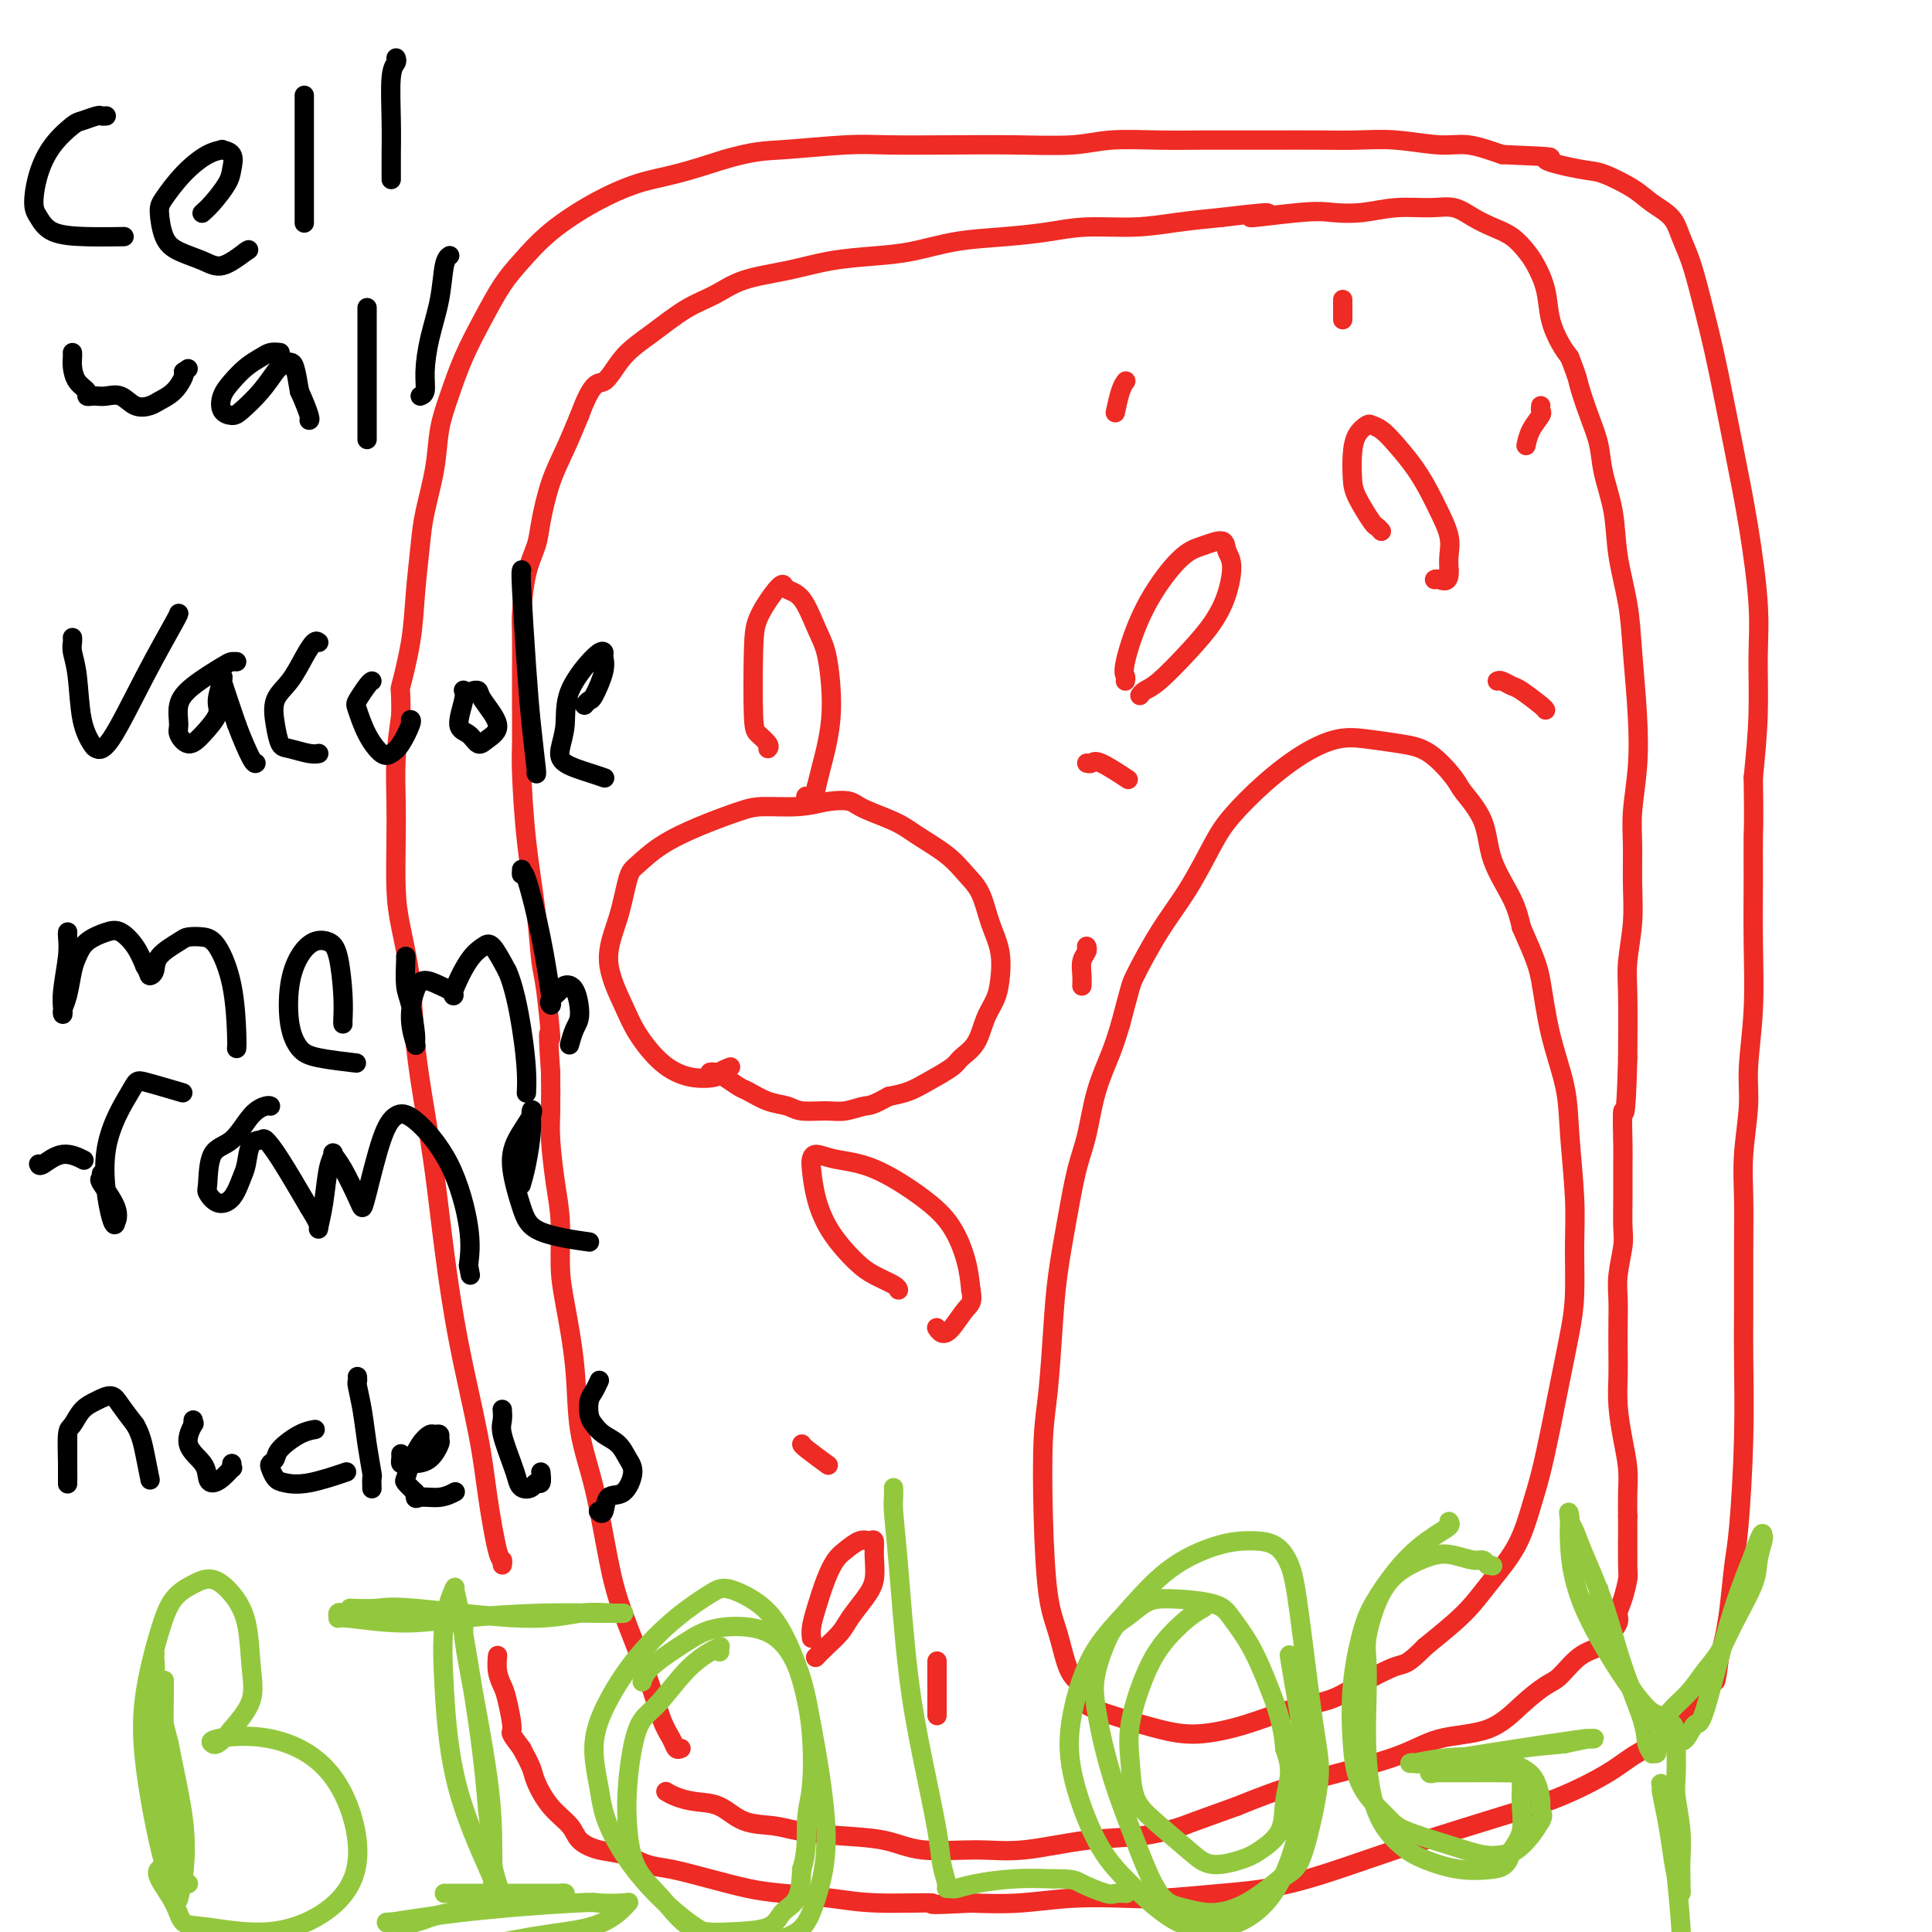 <svg viewBox='0 0 400 400' version='1.1' xmlns='http://www.w3.org/2000/svg' xmlns:xlink='http://www.w3.org/1999/xlink'><g fill='none' stroke='#EE2B24' stroke-width='4' stroke-linecap='round' stroke-linejoin='round'><path d='M104,324c0.062,-0.457 0.123,-0.913 0,-1c-0.123,-0.087 -0.431,0.196 -1,-2c-0.569,-2.196 -1.398,-6.872 -2,-11c-0.602,-4.128 -0.976,-7.707 -2,-13c-1.024,-5.293 -2.698,-12.300 -4,-19c-1.302,-6.700 -2.232,-13.091 -3,-19c-0.768,-5.909 -1.375,-11.335 -2,-16c-0.625,-4.665 -1.267,-8.571 -2,-13c-0.733,-4.429 -1.555,-9.383 -2,-14c-0.445,-4.617 -0.511,-8.899 -1,-13c-0.489,-4.101 -1.400,-8.022 -2,-11c-0.600,-2.978 -0.890,-5.013 -1,-8c-0.110,-2.987 -0.040,-6.924 0,-10c0.040,-3.076 0.049,-5.290 0,-8c-0.049,-2.710 -0.157,-5.917 0,-9c0.157,-3.083 0.578,-6.041 1,-9'/><path d='M83,148c0.046,-6.507 -0.340,-4.774 0,-6c0.340,-1.226 1.404,-5.410 2,-9c0.596,-3.590 0.722,-6.587 1,-10c0.278,-3.413 0.707,-7.242 1,-10c0.293,-2.758 0.451,-4.443 1,-7c0.549,-2.557 1.490,-5.984 2,-9c0.510,-3.016 0.590,-5.622 1,-8c0.410,-2.378 1.150,-4.528 2,-7c0.850,-2.472 1.809,-5.265 3,-8c1.191,-2.735 2.615,-5.414 4,-8c1.385,-2.586 2.731,-5.081 4,-7c1.269,-1.919 2.460,-3.262 4,-5c1.540,-1.738 3.429,-3.872 6,-6c2.571,-2.128 5.823,-4.251 9,-6c3.177,-1.749 6.278,-3.125 9,-4c2.722,-0.875 5.063,-1.250 8,-2c2.937,-0.750 6.468,-1.875 10,-3'/><path d='M150,33c6.208,-1.785 8.226,-1.746 12,-2c3.774,-0.254 9.302,-0.799 13,-1c3.698,-0.201 5.566,-0.058 9,0c3.434,0.058 8.436,0.030 13,0c4.564,-0.030 8.691,-0.060 13,0c4.309,0.060 8.799,0.212 12,0c3.201,-0.212 5.114,-0.789 8,-1c2.886,-0.211 6.744,-0.057 10,0c3.256,0.057 5.908,0.015 9,0c3.092,-0.015 6.623,-0.005 9,0c2.377,0.005 3.601,0.006 6,0c2.399,-0.006 5.973,-0.017 9,0c3.027,0.017 5.507,0.063 8,0c2.493,-0.063 4.998,-0.233 8,0c3.002,0.233 6.501,0.870 9,1c2.499,0.130 4.000,-0.249 6,0c2.000,0.249 4.500,1.124 7,2'/><path d='M311,32c14.203,0.575 9.211,0.513 9,1c-0.211,0.487 4.360,1.522 7,2c2.640,0.478 3.351,0.399 5,1c1.649,0.601 4.238,1.884 6,3c1.762,1.116 2.699,2.067 4,3c1.301,0.933 2.968,1.850 4,3c1.032,1.150 1.431,2.533 2,4c0.569,1.467 1.310,3.018 2,5c0.690,1.982 1.329,4.394 2,7c0.671,2.606 1.375,5.404 2,8c0.625,2.596 1.173,4.990 2,9c0.827,4.010 1.935,9.638 3,15c1.065,5.362 2.086,10.459 3,16c0.914,5.541 1.719,11.526 2,16c0.281,4.474 0.037,7.435 0,11c-0.037,3.565 0.132,7.733 0,12c-0.132,4.267 -0.566,8.634 -1,13'/><path d='M363,161c0.153,10.379 0.037,10.326 0,12c-0.037,1.674 0.005,5.076 0,9c-0.005,3.924 -0.058,8.371 0,13c0.058,4.629 0.226,9.441 0,14c-0.226,4.559 -0.845,8.866 -1,12c-0.155,3.134 0.155,5.096 0,8c-0.155,2.904 -0.774,6.749 -1,10c-0.226,3.251 -0.060,5.906 0,9c0.060,3.094 0.013,6.627 0,11c-0.013,4.373 0.008,9.585 0,13c-0.008,3.415 -0.043,5.031 0,9c0.043,3.969 0.166,10.291 0,17c-0.166,6.709 -0.622,13.806 -1,18c-0.378,4.194 -0.679,5.485 -1,8c-0.321,2.515 -0.663,6.254 -1,9c-0.337,2.746 -0.668,4.499 -1,6c-0.332,1.501 -0.666,2.751 -1,4'/><path d='M356,343c-0.973,7.732 -0.906,4.564 -1,4c-0.094,-0.564 -0.348,1.478 -1,3c-0.652,1.522 -1.703,2.525 -3,4c-1.297,1.475 -2.841,3.421 -5,5c-2.159,1.579 -4.934,2.789 -7,4c-2.066,1.211 -3.422,2.422 -6,4c-2.578,1.578 -6.379,3.522 -10,5c-3.621,1.478 -7.064,2.490 -12,4c-4.936,1.510 -11.365,3.519 -16,5c-4.635,1.481 -7.476,2.436 -12,4c-4.524,1.564 -10.729,3.739 -16,5c-5.271,1.261 -9.606,1.610 -14,2c-4.394,0.390 -8.846,0.823 -12,1c-3.154,0.177 -5.010,0.099 -8,0c-2.990,-0.099 -7.113,-0.219 -11,0c-3.887,0.219 -7.539,0.777 -11,1c-3.461,0.223 -6.730,0.112 -10,0'/><path d='M201,394c-11.480,0.606 -7.180,0.122 -8,0c-0.820,-0.122 -6.761,0.119 -11,0c-4.239,-0.119 -6.776,-0.599 -10,-1c-3.224,-0.401 -7.134,-0.722 -10,-1c-2.866,-0.278 -4.688,-0.512 -7,-1c-2.312,-0.488 -5.114,-1.229 -8,-2c-2.886,-0.771 -5.855,-1.571 -8,-2c-2.145,-0.429 -3.465,-0.488 -5,-1c-1.535,-0.512 -3.285,-1.479 -5,-2c-1.715,-0.521 -3.395,-0.597 -5,-1c-1.605,-0.403 -3.136,-1.132 -4,-2c-0.864,-0.868 -1.060,-1.876 -2,-3c-0.940,-1.124 -2.623,-2.363 -4,-4c-1.377,-1.637 -2.448,-3.671 -3,-5c-0.552,-1.329 -0.586,-1.951 -1,-3c-0.414,-1.049 -1.207,-2.524 -2,-4'/><path d='M108,362c-2.879,-3.830 -2.078,-2.904 -2,-4c0.078,-1.096 -0.568,-4.213 -1,-6c-0.432,-1.787 -0.652,-2.244 -1,-3c-0.348,-0.756 -0.825,-1.811 -1,-3c-0.175,-1.189 -0.047,-2.512 0,-3c0.047,-0.488 0.013,-0.139 0,0c-0.013,0.139 -0.007,0.070 0,0'/><path d='M141,362c-0.355,0.154 -0.710,0.309 -1,0c-0.290,-0.309 -0.514,-1.081 -1,-2c-0.486,-0.919 -1.235,-1.985 -2,-4c-0.765,-2.015 -1.547,-4.981 -3,-9c-1.453,-4.019 -3.579,-9.093 -5,-13c-1.421,-3.907 -2.139,-6.648 -3,-11c-0.861,-4.352 -1.867,-10.316 -3,-15c-1.133,-4.684 -2.394,-8.088 -3,-12c-0.606,-3.912 -0.557,-8.331 -1,-13c-0.443,-4.669 -1.376,-9.588 -2,-13c-0.624,-3.412 -0.938,-5.315 -1,-8c-0.062,-2.685 0.127,-6.150 0,-9c-0.127,-2.850 -0.570,-5.083 -1,-8c-0.430,-2.917 -0.847,-6.516 -1,-9c-0.153,-2.484 -0.044,-3.853 0,-6c0.044,-2.147 0.022,-5.074 0,-8'/><path d='M114,222c-0.881,-12.494 -0.085,-6.729 0,-7c0.085,-0.271 -0.541,-6.579 -1,-10c-0.459,-3.421 -0.750,-3.955 -1,-6c-0.250,-2.045 -0.459,-5.603 -1,-10c-0.541,-4.397 -1.413,-9.634 -2,-15c-0.587,-5.366 -0.889,-10.859 -1,-14c-0.111,-3.141 -0.030,-3.928 0,-6c0.030,-2.072 0.010,-5.428 0,-8c-0.010,-2.572 -0.010,-4.361 0,-7c0.010,-2.639 0.029,-6.127 0,-8c-0.029,-1.873 -0.108,-2.130 0,-4c0.108,-1.870 0.402,-5.351 1,-8c0.598,-2.649 1.500,-4.464 2,-6c0.500,-1.536 0.598,-2.793 1,-5c0.402,-2.207 1.108,-5.363 2,-8c0.892,-2.637 1.969,-4.753 3,-7c1.031,-2.247 2.015,-4.623 3,-7'/><path d='M120,86c2.819,-7.687 3.866,-6.404 5,-7c1.134,-0.596 2.354,-3.069 4,-5c1.646,-1.931 3.718,-3.318 6,-5c2.282,-1.682 4.774,-3.659 7,-5c2.226,-1.341 4.186,-2.047 6,-3c1.814,-0.953 3.483,-2.152 6,-3c2.517,-0.848 5.884,-1.344 9,-2c3.116,-0.656 5.982,-1.471 9,-2c3.018,-0.529 6.188,-0.771 9,-1c2.812,-0.229 5.265,-0.443 8,-1c2.735,-0.557 5.751,-1.455 9,-2c3.249,-0.545 6.732,-0.738 10,-1c3.268,-0.262 6.320,-0.595 9,-1c2.680,-0.405 4.986,-0.882 8,-1c3.014,-0.118 6.734,0.122 10,0c3.266,-0.122 6.076,-0.606 9,-1c2.924,-0.394 5.962,-0.697 9,-1'/><path d='M253,45c16.161,-1.952 7.065,-0.331 6,0c-1.065,0.331 5.901,-0.629 10,-1c4.099,-0.371 5.331,-0.154 7,0c1.669,0.154 3.776,0.243 6,0c2.224,-0.243 4.565,-0.819 7,-1c2.435,-0.181 4.962,0.034 7,0c2.038,-0.034 3.585,-0.315 5,0c1.415,0.315 2.696,1.227 4,2c1.304,0.773 2.629,1.408 4,2c1.371,0.592 2.786,1.140 4,2c1.214,0.860 2.226,2.033 3,3c0.774,0.967 1.310,1.729 2,3c0.690,1.271 1.536,3.052 2,5c0.464,1.948 0.548,4.063 1,6c0.452,1.937 1.272,3.696 2,5c0.728,1.304 1.364,2.152 2,3'/><path d='M325,74c1.754,4.477 1.640,4.669 2,6c0.360,1.331 1.195,3.800 2,6c0.805,2.200 1.582,4.129 2,6c0.418,1.871 0.479,3.684 1,6c0.521,2.316 1.502,5.136 2,8c0.498,2.864 0.513,5.771 1,9c0.487,3.229 1.447,6.781 2,10c0.553,3.219 0.698,6.104 1,10c0.302,3.896 0.760,8.801 1,13c0.240,4.199 0.261,7.691 0,11c-0.261,3.309 -0.806,6.436 -1,9c-0.194,2.564 -0.038,4.566 0,7c0.038,2.434 -0.042,5.298 0,8c0.042,2.702 0.207,5.240 0,8c-0.207,2.760 -0.787,5.743 -1,8c-0.213,2.257 -0.061,3.788 0,7c0.061,3.212 0.030,8.106 0,13'/><path d='M337,219c-0.381,15.102 -0.834,10.858 -1,11c-0.166,0.142 -0.043,4.671 0,7c0.043,2.329 0.008,2.457 0,4c-0.008,1.543 0.012,4.502 0,7c-0.012,2.498 -0.056,4.536 0,6c0.056,1.464 0.211,2.355 0,4c-0.211,1.645 -0.788,4.045 -1,6c-0.212,1.955 -0.057,3.465 0,5c0.057,1.535 0.018,3.094 0,5c-0.018,1.906 -0.015,4.158 0,6c0.015,1.842 0.043,3.275 0,5c-0.043,1.725 -0.155,3.741 0,6c0.155,2.259 0.578,4.760 1,7c0.422,2.240 0.844,4.218 1,6c0.156,1.782 0.044,3.366 0,5c-0.044,1.634 -0.022,3.317 0,5'/><path d='M337,314c0.003,15.560 0.011,6.960 0,5c-0.011,-1.960 -0.040,2.720 0,5c0.040,2.280 0.148,2.162 0,3c-0.148,0.838 -0.552,2.634 -1,4c-0.448,1.366 -0.941,2.303 -1,3c-0.059,0.697 0.315,1.153 0,2c-0.315,0.847 -1.318,2.084 -2,3c-0.682,0.916 -1.044,1.510 -2,2c-0.956,0.490 -2.505,0.877 -4,2c-1.495,1.123 -2.936,2.981 -4,4c-1.064,1.019 -1.750,1.198 -3,2c-1.250,0.802 -3.063,2.226 -5,4c-1.937,1.774 -3.997,3.898 -7,5c-3.003,1.102 -6.949,1.182 -10,2c-3.051,0.818 -5.206,2.374 -10,4c-4.794,1.626 -12.227,3.322 -18,5c-5.773,1.678 -9.887,3.339 -14,5'/><path d='M256,374c-11.281,4.041 -9.982,3.643 -11,4c-1.018,0.357 -4.353,1.471 -8,2c-3.647,0.529 -7.604,0.475 -12,1c-4.396,0.525 -9.229,1.630 -13,2c-3.771,0.370 -6.479,0.005 -10,0c-3.521,-0.005 -7.853,0.349 -11,0c-3.147,-0.349 -5.107,-1.401 -8,-2c-2.893,-0.599 -6.720,-0.745 -10,-1c-3.280,-0.255 -6.015,-0.617 -8,-1c-1.985,-0.383 -3.221,-0.785 -5,-1c-1.779,-0.215 -4.102,-0.243 -6,-1c-1.898,-0.757 -3.370,-2.241 -5,-3c-1.630,-0.759 -3.416,-0.791 -5,-1c-1.584,-0.209 -2.965,-0.595 -4,-1c-1.035,-0.405 -1.724,-0.830 -2,-1c-0.276,-0.170 -0.138,-0.085 0,0'/><path d='M224,350c0.065,-0.354 0.130,-0.708 0,-1c-0.130,-0.292 -0.455,-0.523 -1,-1c-0.545,-0.477 -1.310,-1.199 -2,-3c-0.690,-1.801 -1.306,-4.680 -2,-7c-0.694,-2.320 -1.465,-4.080 -2,-8c-0.535,-3.920 -0.835,-9.999 -1,-16c-0.165,-6.001 -0.196,-11.924 0,-16c0.196,-4.076 0.619,-6.304 1,-10c0.381,-3.696 0.721,-8.858 1,-13c0.279,-4.142 0.496,-7.263 1,-11c0.504,-3.737 1.293,-8.091 2,-12c0.707,-3.909 1.330,-7.373 2,-10c0.670,-2.627 1.386,-4.415 2,-7c0.614,-2.585 1.127,-5.965 2,-9c0.873,-3.035 2.107,-5.724 3,-8c0.893,-2.276 1.447,-4.138 2,-6'/><path d='M232,212c2.157,-8.019 2.048,-8.067 3,-10c0.952,-1.933 2.965,-5.751 5,-9c2.035,-3.249 4.093,-5.930 6,-9c1.907,-3.070 3.664,-6.529 5,-9c1.336,-2.471 2.252,-3.955 4,-6c1.748,-2.045 4.329,-4.650 7,-7c2.671,-2.350 5.434,-4.445 8,-6c2.566,-1.555 4.936,-2.572 7,-3c2.064,-0.428 3.821,-0.269 6,0c2.179,0.269 4.780,0.649 7,1c2.220,0.351 4.059,0.674 6,2c1.941,1.326 3.983,3.655 5,5c1.017,1.345 1.007,1.706 2,3c0.993,1.294 2.988,3.522 4,6c1.012,2.478 1.042,5.206 2,8c0.958,2.794 2.845,5.656 4,8c1.155,2.344 1.577,4.172 2,6'/><path d='M315,192c2.996,6.768 3.486,8.187 4,11c0.514,2.813 1.052,7.020 2,11c0.948,3.980 2.307,7.732 3,11c0.693,3.268 0.719,6.053 1,10c0.281,3.947 0.815,9.055 1,13c0.185,3.945 0.019,6.726 0,10c-0.019,3.274 0.108,7.042 0,10c-0.108,2.958 -0.451,5.106 -1,8c-0.549,2.894 -1.303,6.533 -2,10c-0.697,3.467 -1.337,6.762 -2,10c-0.663,3.238 -1.349,6.421 -2,9c-0.651,2.579 -1.267,4.555 -2,7c-0.733,2.445 -1.583,5.360 -3,8c-1.417,2.640 -3.400,5.007 -5,7c-1.600,1.993 -2.815,3.614 -4,5c-1.185,1.386 -2.338,2.539 -4,4c-1.662,1.461 -3.831,3.231 -6,5'/><path d='M295,341c-3.883,3.955 -4.092,3.342 -6,4c-1.908,0.658 -5.516,2.587 -8,4c-2.484,1.413 -3.846,2.310 -6,3c-2.154,0.690 -5.102,1.174 -8,2c-2.898,0.826 -5.746,1.994 -9,3c-3.254,1.006 -6.914,1.849 -10,2c-3.086,0.151 -5.598,-0.390 -8,-1c-2.402,-0.610 -4.695,-1.287 -7,-2c-2.305,-0.713 -4.620,-1.461 -6,-2c-1.380,-0.539 -1.823,-0.868 -2,-1c-0.177,-0.132 -0.089,-0.066 0,0'/><path d='M168,339c0.018,0.146 0.035,0.292 0,0c-0.035,-0.292 -0.124,-1.022 0,-2c0.124,-0.978 0.459,-2.203 1,-4c0.541,-1.797 1.286,-4.166 2,-6c0.714,-1.834 1.396,-3.134 2,-4c0.604,-0.866 1.128,-1.297 2,-2c0.872,-0.703 2.091,-1.679 3,-2c0.909,-0.321 1.507,0.013 2,0c0.493,-0.013 0.882,-0.373 1,0c0.118,0.373 -0.036,1.478 0,3c0.036,1.522 0.263,3.461 0,5c-0.263,1.539 -1.016,2.679 -2,4c-0.984,1.321 -2.197,2.824 -3,4c-0.803,1.176 -1.195,2.027 -2,3c-0.805,0.973 -2.025,2.070 -3,3c-0.975,0.930 -1.707,1.694 -2,2c-0.293,0.306 -0.146,0.153 0,0'/><path d='M186,267c0.015,0.067 0.030,0.134 0,0c-0.030,-0.134 -0.106,-0.470 -1,-1c-0.894,-0.530 -2.607,-1.255 -4,-2c-1.393,-0.745 -2.465,-1.508 -4,-3c-1.535,-1.492 -3.535,-3.711 -5,-6c-1.465,-2.289 -2.397,-4.649 -3,-7c-0.603,-2.351 -0.876,-4.694 -1,-6c-0.124,-1.306 -0.099,-1.575 0,-2c0.099,-0.425 0.274,-1.004 1,-1c0.726,0.004 2.005,0.593 4,1c1.995,0.407 4.706,0.631 8,2c3.294,1.369 7.172,3.882 10,6c2.828,2.118 4.608,3.839 6,6c1.392,2.161 2.398,4.760 3,7c0.602,2.240 0.801,4.120 1,6'/><path d='M201,267c0.546,2.695 -0.088,2.932 -1,4c-0.912,1.068 -2.100,2.967 -3,4c-0.900,1.033 -1.512,1.201 -2,1c-0.488,-0.201 -0.854,-0.772 -1,-1c-0.146,-0.228 -0.073,-0.114 0,0'/><path d='M233,141c0.073,-0.341 0.146,-0.682 0,-1c-0.146,-0.318 -0.512,-0.612 0,-3c0.512,-2.388 1.901,-6.869 4,-11c2.099,-4.131 4.906,-7.913 7,-10c2.094,-2.087 3.473,-2.478 5,-3c1.527,-0.522 3.200,-1.173 4,-1c0.800,0.173 0.726,1.170 1,2c0.274,0.830 0.894,1.493 1,3c0.106,1.507 -0.304,3.856 -1,6c-0.696,2.144 -1.679,4.081 -3,6c-1.321,1.919 -2.981,3.821 -5,6c-2.019,2.179 -4.397,4.636 -6,6c-1.603,1.364 -2.432,1.637 -3,2c-0.568,0.363 -0.877,0.818 -1,1c-0.123,0.182 -0.062,0.091 0,0'/><path d='M286,110c-0.393,-0.437 -0.785,-0.875 -1,-1c-0.215,-0.125 -0.252,0.062 -1,-1c-0.748,-1.062 -2.208,-3.374 -3,-5c-0.792,-1.626 -0.918,-2.566 -1,-4c-0.082,-1.434 -0.122,-3.363 0,-5c0.122,-1.637 0.405,-2.981 1,-4c0.595,-1.019 1.503,-1.712 2,-2c0.497,-0.288 0.584,-0.170 1,0c0.416,0.170 1.161,0.392 2,1c0.839,0.608 1.774,1.600 3,3c1.226,1.400 2.745,3.207 4,5c1.255,1.793 2.245,3.572 3,5c0.755,1.428 1.275,2.507 2,4c0.725,1.493 1.657,3.402 2,5c0.343,1.598 0.098,2.885 0,4c-0.098,1.115 -0.049,2.057 0,3'/><path d='M300,118c0.226,2.928 -1.207,2.249 -2,2c-0.793,-0.249 -0.944,-0.067 -1,0c-0.056,0.067 -0.016,0.019 0,0c0.016,-0.019 0.008,-0.010 0,0'/><path d='M159,155c0.197,-0.225 0.394,-0.449 0,-1c-0.394,-0.551 -1.378,-1.428 -2,-2c-0.622,-0.572 -0.881,-0.837 -1,-4c-0.119,-3.163 -0.097,-9.223 0,-13c0.097,-3.777 0.269,-5.273 1,-7c0.731,-1.727 2.019,-3.687 3,-5c0.981,-1.313 1.653,-1.978 2,-2c0.347,-0.022 0.370,0.600 1,1c0.630,0.400 1.868,0.580 3,2c1.132,1.420 2.157,4.081 3,6c0.843,1.919 1.505,3.097 2,5c0.495,1.903 0.823,4.532 1,7c0.177,2.468 0.202,4.775 0,7c-0.202,2.225 -0.631,4.368 -1,6c-0.369,1.632 -0.677,2.752 -1,4c-0.323,1.248 -0.662,2.624 -1,4'/><path d='M169,163c-0.762,4.726 -1.667,2.542 -2,2c-0.333,-0.542 -0.095,0.560 0,1c0.095,0.440 0.048,0.220 0,0'/><path d='M151,221c0.226,-0.087 0.453,-0.173 0,0c-0.453,0.173 -1.584,0.606 -2,1c-0.416,0.394 -0.115,0.749 -1,1c-0.885,0.251 -2.954,0.398 -5,0c-2.046,-0.398 -4.069,-1.341 -6,-3c-1.931,-1.659 -3.768,-4.034 -5,-6c-1.232,-1.966 -1.857,-3.522 -3,-6c-1.143,-2.478 -2.805,-5.877 -3,-9c-0.195,-3.123 1.077,-5.970 2,-9c0.923,-3.030 1.496,-6.244 2,-8c0.504,-1.756 0.939,-2.054 2,-3c1.061,-0.946 2.747,-2.540 5,-4c2.253,-1.460 5.073,-2.786 8,-4c2.927,-1.214 5.960,-2.315 8,-3c2.040,-0.685 3.088,-0.954 5,-1c1.912,-0.046 4.689,0.130 7,0c2.311,-0.130 4.155,-0.565 6,-1'/><path d='M171,166c5.242,-0.694 5.347,0.071 7,1c1.653,0.929 4.855,2.021 7,3c2.145,0.979 3.232,1.846 5,3c1.768,1.154 4.218,2.596 6,4c1.782,1.404 2.895,2.770 4,4c1.105,1.230 2.203,2.324 3,4c0.797,1.676 1.293,3.934 2,6c0.707,2.066 1.624,3.939 2,6c0.376,2.061 0.209,4.310 0,6c-0.209,1.690 -0.462,2.822 -1,4c-0.538,1.178 -1.361,2.402 -2,4c-0.639,1.598 -1.093,3.570 -2,5c-0.907,1.430 -2.265,2.320 -3,3c-0.735,0.680 -0.846,1.151 -2,2c-1.154,0.849 -3.349,2.075 -5,3c-1.651,0.925 -2.757,1.550 -4,2c-1.243,0.450 -2.621,0.725 -4,1'/><path d='M184,227c-3.720,2.093 -4.021,1.826 -5,2c-0.979,0.174 -2.638,0.791 -4,1c-1.362,0.209 -2.427,0.011 -4,0c-1.573,-0.011 -3.652,0.167 -5,0c-1.348,-0.167 -1.964,-0.678 -3,-1c-1.036,-0.322 -2.491,-0.454 -4,-1c-1.509,-0.546 -3.074,-1.505 -4,-2c-0.926,-0.495 -1.215,-0.525 -2,-1c-0.785,-0.475 -2.066,-1.395 -3,-2c-0.934,-0.605 -1.521,-0.894 -2,-1c-0.479,-0.106 -0.851,-0.030 -1,0c-0.149,0.030 -0.074,0.015 0,0'/><path d='M225,196c-0.030,-0.073 -0.061,-0.145 0,0c0.061,0.145 0.212,0.509 0,1c-0.212,0.491 -0.789,1.111 -1,2c-0.211,0.889 -0.057,2.047 0,3c0.057,0.953 0.016,1.701 0,2c-0.016,0.299 -0.008,0.150 0,0'/><path d='M166,299c0.006,-0.024 0.012,-0.048 0,0c-0.012,0.048 -0.042,0.167 1,1c1.042,0.833 3.155,2.381 4,3c0.845,0.619 0.423,0.310 0,0'/><path d='M194,344c0.000,-0.087 0.000,-0.174 0,0c0.000,0.174 0.000,0.607 0,1c0.000,0.393 0.000,0.744 0,2c-0.000,1.256 0.000,3.415 0,5c0.000,1.585 0.000,2.596 0,3c0.000,0.404 0.000,0.202 0,0'/><path d='M278,62c0.000,0.369 0.000,0.738 0,1c0.000,0.262 0.000,0.417 0,1c0.000,0.583 0.000,1.595 0,2c0.000,0.405 0.000,0.202 0,0'/><path d='M310,141c0.226,-0.105 0.453,-0.210 1,0c0.547,0.210 1.415,0.736 2,1c0.585,0.264 0.889,0.267 2,1c1.111,0.733 3.030,2.197 4,3c0.970,0.803 0.991,0.944 1,1c0.009,0.056 0.004,0.028 0,0'/><path d='M319,84c-0.053,0.376 -0.105,0.753 0,1c0.105,0.247 0.368,0.365 0,1c-0.368,0.635 -1.368,1.786 -2,3c-0.632,1.214 -0.895,2.490 -1,3c-0.105,0.510 -0.053,0.255 0,0'/><path d='M233,79c0.083,-0.107 0.167,-0.214 0,0c-0.167,0.214 -0.583,0.750 -1,2c-0.417,1.250 -0.833,3.214 -1,4c-0.167,0.786 -0.083,0.393 0,0'/><path d='M225,158c0.345,0.089 0.690,0.179 1,0c0.310,-0.179 0.583,-0.625 2,0c1.417,0.625 3.976,2.321 5,3c1.024,0.679 0.512,0.339 0,0'/></g>
<g fill='none' stroke='#000000' stroke-width='4' stroke-linecap='round' stroke-linejoin='round'><path d='M22,24c-0.391,0.028 -0.783,0.057 -1,0c-0.217,-0.057 -0.261,-0.198 -1,0c-0.739,0.198 -2.174,0.735 -3,1c-0.826,0.265 -1.042,0.258 -2,1c-0.958,0.742 -2.657,2.234 -4,4c-1.343,1.766 -2.330,3.808 -3,6c-0.670,2.192 -1.023,4.535 -1,6c0.023,1.465 0.420,2.053 1,3c0.580,0.947 1.341,2.254 3,3c1.659,0.746 4.216,0.932 7,1c2.784,0.068 5.795,0.020 7,0c1.205,-0.020 0.602,-0.010 0,0'/><path d='M42,44c-0.142,0.124 -0.285,0.247 0,0c0.285,-0.247 0.996,-0.865 2,-2c1.004,-1.135 2.299,-2.788 3,-4c0.701,-1.212 0.807,-1.984 1,-3c0.193,-1.016 0.471,-2.276 0,-3c-0.471,-0.724 -1.692,-0.913 -2,-1c-0.308,-0.087 0.295,-0.073 0,0c-0.295,0.073 -1.489,0.204 -3,1c-1.511,0.796 -3.340,2.258 -5,4c-1.660,1.742 -3.151,3.765 -4,5c-0.849,1.235 -1.057,1.682 -1,3c0.057,1.318 0.380,3.508 1,5c0.620,1.492 1.537,2.287 3,3c1.463,0.713 3.471,1.346 5,2c1.529,0.654 2.580,1.330 4,1c1.420,-0.330 3.210,-1.665 5,-3'/><path d='M51,52c0.833,-0.500 0.417,-0.250 0,0'/><path d='M63,20c0.000,-0.240 0.000,-0.479 0,0c0.000,0.479 0.000,1.677 0,4c0.000,2.323 0.000,5.772 0,9c0.000,3.228 0.000,6.236 0,8c-0.000,1.764 0.000,2.282 0,3c0.000,0.718 -0.000,1.634 0,2c0.000,0.366 0.000,0.183 0,0'/><path d='M82,12c0.113,0.304 0.226,0.609 0,1c-0.226,0.391 -0.793,0.869 -1,3c-0.207,2.131 -0.056,5.916 0,9c0.056,3.084 0.015,5.466 0,7c-0.015,1.534 -0.004,2.221 0,3c0.004,0.779 0.001,1.651 0,2c-0.001,0.349 -0.001,0.174 0,0'/><path d='M15,73c0.014,0.273 0.027,0.546 0,1c-0.027,0.454 -0.095,1.088 0,2c0.095,0.912 0.354,2.101 1,3c0.646,0.899 1.681,1.509 2,2c0.319,0.491 -0.077,0.862 0,1c0.077,0.138 0.628,0.044 1,0c0.372,-0.044 0.565,-0.039 1,0c0.435,0.039 1.113,0.113 2,0c0.887,-0.113 1.984,-0.413 3,0c1.016,0.413 1.950,1.540 3,2c1.050,0.460 2.215,0.253 3,0c0.785,-0.253 1.190,-0.552 2,-1c0.810,-0.448 2.026,-1.044 3,-2c0.974,-0.956 1.707,-2.273 2,-3c0.293,-0.727 0.147,-0.863 0,-1'/><path d='M38,77c1.667,-1.167 0.833,-0.583 0,0'/><path d='M58,73c-0.690,-0.072 -1.379,-0.144 -2,0c-0.621,0.144 -1.173,0.504 -2,1c-0.827,0.496 -1.928,1.128 -3,2c-1.072,0.872 -2.115,1.984 -3,3c-0.885,1.016 -1.612,1.935 -2,3c-0.388,1.065 -0.437,2.275 0,3c0.437,0.725 1.360,0.966 2,1c0.640,0.034 0.998,-0.138 2,-1c1.002,-0.862 2.650,-2.413 4,-4c1.350,-1.587 2.403,-3.210 3,-4c0.597,-0.790 0.737,-0.748 1,-1c0.263,-0.252 0.648,-0.800 1,-1c0.352,-0.200 0.672,-0.054 1,0c0.328,0.054 0.665,0.015 1,1c0.335,0.985 0.667,2.992 1,5'/><path d='M62,81c0.917,2.000 1.708,4.000 2,5c0.292,1.000 0.083,1.000 0,1c-0.083,0.000 -0.042,0.000 0,0'/><path d='M76,64c0.000,-0.278 0.000,-0.556 0,0c0.000,0.556 0.000,1.945 0,3c0.000,1.055 0.000,1.775 0,4c0.000,2.225 0.000,5.955 0,9c0.000,3.045 0.000,5.404 0,7c0.000,1.596 0.000,2.430 0,3c0.000,0.570 0.000,0.877 0,1c0.000,0.123 0.000,0.061 0,0'/><path d='M93,53c0.097,-0.066 0.194,-0.132 0,0c-0.194,0.132 -0.678,0.462 -1,2c-0.322,1.538 -0.482,4.282 -1,7c-0.518,2.718 -1.393,5.408 -2,8c-0.607,2.592 -0.946,5.087 -1,7c-0.054,1.913 0.178,3.246 0,4c-0.178,0.754 -0.765,0.930 -1,1c-0.235,0.070 -0.117,0.035 0,0'/><path d='M15,132c0.026,0.285 0.052,0.570 0,1c-0.052,0.430 -0.184,1.004 0,2c0.184,0.996 0.682,2.413 1,5c0.318,2.587 0.456,6.343 1,9c0.544,2.657 1.494,4.214 2,5c0.506,0.786 0.566,0.799 1,1c0.434,0.201 1.241,0.590 3,-2c1.759,-2.590 4.472,-8.158 7,-13c2.528,-4.842 4.873,-8.957 6,-11c1.127,-2.043 1.036,-2.012 1,-2c-0.036,0.012 -0.018,0.006 0,0'/><path d='M49,137c-0.354,-0.016 -0.707,-0.033 -1,0c-0.293,0.033 -0.525,0.115 -2,1c-1.475,0.885 -4.194,2.571 -6,4c-1.806,1.429 -2.700,2.599 -3,4c-0.300,1.401 -0.006,3.031 0,4c0.006,0.969 -0.276,1.275 0,2c0.276,0.725 1.111,1.868 2,2c0.889,0.132 1.832,-0.749 3,-2c1.168,-1.251 2.559,-2.874 3,-4c0.441,-1.126 -0.070,-1.755 0,-3c0.070,-1.245 0.720,-3.107 1,-4c0.280,-0.893 0.191,-0.817 0,-1c-0.191,-0.183 -0.483,-0.624 0,1c0.483,1.624 1.742,5.312 3,9'/><path d='M49,150c1.083,2.917 2.292,5.708 3,7c0.708,1.292 0.917,1.083 1,1c0.083,-0.083 0.042,-0.042 0,0'/><path d='M66,133c-0.263,-0.212 -0.526,-0.424 -1,0c-0.474,0.424 -1.158,1.483 -2,3c-0.842,1.517 -1.843,3.491 -3,5c-1.157,1.509 -2.469,2.552 -3,4c-0.531,1.448 -0.282,3.302 0,5c0.282,1.698 0.598,3.239 1,4c0.402,0.761 0.891,0.740 2,1c1.109,0.260 2.837,0.801 4,1c1.163,0.199 1.761,0.057 2,0c0.239,-0.057 0.120,-0.028 0,0'/><path d='M77,141c-0.207,0.111 -0.414,0.223 -1,1c-0.586,0.777 -1.552,2.220 -2,3c-0.448,0.780 -0.377,0.899 0,2c0.377,1.101 1.061,3.185 2,5c0.939,1.815 2.132,3.362 3,4c0.868,0.638 1.409,0.367 2,0c0.591,-0.367 1.231,-0.830 2,-2c0.769,-1.170 1.669,-3.046 2,-4c0.331,-0.954 0.095,-0.987 0,-1c-0.095,-0.013 -0.047,-0.007 0,0'/><path d='M96,143c-0.043,-0.086 -0.086,-0.173 0,0c0.086,0.173 0.301,0.605 0,2c-0.301,1.395 -1.118,3.754 -1,5c0.118,1.246 1.170,1.378 2,2c0.830,0.622 1.439,1.732 2,2c0.561,0.268 1.075,-0.306 2,-1c0.925,-0.694 2.262,-1.506 2,-3c-0.262,-1.494 -2.122,-3.668 -3,-5c-0.878,-1.332 -0.775,-1.820 -1,-2c-0.225,-0.180 -0.779,-0.051 -1,0c-0.221,0.051 -0.111,0.026 0,0'/><path d='M108,118c-0.091,0.172 -0.182,0.344 0,4c0.182,3.656 0.637,10.797 1,16c0.363,5.203 0.633,8.467 1,12c0.367,3.533 0.829,7.336 1,9c0.171,1.664 0.049,1.190 0,1c-0.049,-0.190 -0.024,-0.095 0,0'/><path d='M121,146c0.371,-0.439 0.741,-0.877 1,-1c0.259,-0.123 0.406,0.071 1,-1c0.594,-1.071 1.633,-3.405 2,-5c0.367,-1.595 0.061,-2.451 0,-3c-0.061,-0.549 0.124,-0.790 0,-1c-0.124,-0.210 -0.555,-0.390 -2,1c-1.445,1.390 -3.902,4.351 -5,7c-1.098,2.649 -0.837,4.987 -1,7c-0.163,2.013 -0.751,3.702 -1,5c-0.249,1.298 -0.160,2.203 1,3c1.160,0.797 3.389,1.484 5,2c1.611,0.516 2.603,0.862 3,1c0.397,0.138 0.198,0.069 0,0'/><path d='M14,193c0.008,-0.041 0.016,-0.081 0,0c-0.016,0.081 -0.057,0.285 0,1c0.057,0.715 0.211,1.941 0,4c-0.211,2.059 -0.786,4.951 -1,7c-0.214,2.049 -0.068,3.254 0,4c0.068,0.746 0.059,1.032 0,1c-0.059,-0.032 -0.169,-0.382 0,-1c0.169,-0.618 0.618,-1.503 1,-3c0.382,-1.497 0.696,-3.605 1,-5c0.304,-1.395 0.599,-2.079 1,-3c0.401,-0.921 0.909,-2.081 2,-3c1.091,-0.919 2.767,-1.597 4,-2c1.233,-0.403 2.024,-0.532 3,0c0.976,0.532 2.136,1.723 3,3c0.864,1.277 1.432,2.638 2,4'/><path d='M30,200c0.940,1.560 0.789,1.959 1,2c0.211,0.041 0.784,-0.277 1,-1c0.216,-0.723 0.077,-1.852 1,-3c0.923,-1.148 2.909,-2.315 4,-3c1.091,-0.685 1.287,-0.888 2,-1c0.713,-0.112 1.942,-0.131 3,0c1.058,0.131 1.944,0.413 3,2c1.056,1.587 2.283,4.478 3,8c0.717,3.522 0.924,7.676 1,10c0.076,2.324 0.020,2.818 0,3c-0.020,0.182 -0.006,0.052 0,0c0.006,-0.052 0.003,-0.026 0,0'/><path d='M71,212c-0.019,-0.076 -0.038,-0.152 0,-1c0.038,-0.848 0.134,-2.469 0,-5c-0.134,-2.531 -0.498,-5.973 -1,-8c-0.502,-2.027 -1.141,-2.641 -2,-3c-0.859,-0.359 -1.938,-0.465 -3,0c-1.062,0.465 -2.109,1.500 -3,3c-0.891,1.500 -1.628,3.463 -2,6c-0.372,2.537 -0.379,5.647 0,8c0.379,2.353 1.143,3.950 2,5c0.857,1.050 1.808,1.552 4,2c2.192,0.448 5.626,0.842 7,1c1.374,0.158 0.687,0.079 0,0'/><path d='M84,198c0.022,-0.067 0.044,-0.134 0,1c-0.044,1.134 -0.154,3.470 0,5c0.154,1.530 0.573,2.253 1,4c0.427,1.747 0.863,4.518 1,6c0.137,1.482 -0.025,1.675 0,2c0.025,0.325 0.237,0.784 0,0c-0.237,-0.784 -0.922,-2.810 -1,-5c-0.078,-2.190 0.453,-4.545 1,-6c0.547,-1.455 1.111,-2.010 2,-2c0.889,0.010 2.103,0.585 3,1c0.897,0.415 1.476,0.669 2,1c0.524,0.331 0.993,0.740 1,1c0.007,0.260 -0.448,0.371 0,-1c0.448,-1.371 1.801,-4.223 3,-6c1.199,-1.777 2.246,-2.478 3,-3c0.754,-0.522 1.215,-0.863 2,0c0.785,0.863 1.892,2.932 3,5'/><path d='M105,201c1.392,3.010 2.373,8.033 3,12c0.627,3.967 0.900,6.876 1,9c0.100,2.124 0.029,3.464 0,4c-0.029,0.536 -0.014,0.268 0,0'/><path d='M108,180c-0.038,0.581 -0.076,1.161 0,1c0.076,-0.161 0.267,-1.064 1,1c0.733,2.064 2.007,7.097 3,12c0.993,4.903 1.704,9.678 2,12c0.296,2.322 0.177,2.191 0,2c-0.177,-0.191 -0.411,-0.441 0,-1c0.411,-0.559 1.466,-1.427 2,-2c0.534,-0.573 0.546,-0.850 1,-1c0.454,-0.150 1.351,-0.173 2,1c0.649,1.173 1.050,3.541 1,5c-0.050,1.459 -0.552,2.008 -1,3c-0.448,0.992 -0.842,2.426 -1,3c-0.158,0.574 -0.079,0.287 0,0'/><path d='M21,243c0.091,0.436 0.183,0.871 0,1c-0.183,0.129 -0.639,-0.049 0,1c0.639,1.049 2.373,3.326 3,5c0.627,1.674 0.147,2.747 0,3c-0.147,0.253 0.038,-0.312 0,0c-0.038,0.312 -0.300,1.503 -1,-1c-0.700,-2.503 -1.840,-8.698 -1,-14c0.840,-5.302 3.658,-9.710 5,-12c1.342,-2.290 1.207,-2.463 3,-2c1.793,0.463 5.512,1.561 7,2c1.488,0.439 0.744,0.220 0,0'/><path d='M56,229c-0.174,-0.087 -0.347,-0.174 -1,0c-0.653,0.174 -1.784,0.609 -3,2c-1.216,1.391 -2.517,3.739 -4,5c-1.483,1.261 -3.148,1.434 -4,3c-0.852,1.566 -0.891,4.526 -1,6c-0.109,1.474 -0.289,1.463 0,2c0.289,0.537 1.046,1.622 2,2c0.954,0.378 2.105,0.049 3,-1c0.895,-1.049 1.534,-2.819 2,-4c0.466,-1.181 0.758,-1.773 1,-3c0.242,-1.227 0.432,-3.088 1,-4c0.568,-0.912 1.513,-0.873 2,-1c0.487,-0.127 0.516,-0.419 1,0c0.484,0.419 1.424,1.548 3,4c1.576,2.452 3.788,6.226 6,10'/><path d='M64,250c1.858,3.018 2.005,3.562 2,4c-0.005,0.438 -0.160,0.771 0,0c0.160,-0.771 0.636,-2.646 1,-5c0.364,-2.354 0.616,-5.188 1,-7c0.384,-1.812 0.901,-2.600 1,-3c0.099,-0.400 -0.221,-0.410 0,0c0.221,0.410 0.982,1.240 2,3c1.018,1.760 2.292,4.451 3,6c0.708,1.549 0.850,1.958 1,2c0.150,0.042 0.308,-0.281 1,-3c0.692,-2.719 1.920,-7.832 3,-11c1.080,-3.168 2.013,-4.390 3,-5c0.987,-0.610 2.027,-0.607 4,1c1.973,1.607 4.877,4.817 7,9c2.123,4.183 3.464,9.338 4,13c0.536,3.662 0.268,5.831 0,8'/><path d='M97,262c0.667,3.500 0.333,1.750 0,0'/><path d='M108,245c-0.081,0.273 -0.163,0.546 0,0c0.163,-0.546 0.570,-1.911 1,-4c0.430,-2.089 0.884,-4.902 1,-7c0.116,-2.098 -0.107,-3.483 0,-4c0.107,-0.517 0.542,-0.168 0,1c-0.542,1.168 -2.063,3.154 -3,5c-0.937,1.846 -1.290,3.553 -1,6c0.290,2.447 1.222,5.635 2,8c0.778,2.365 1.402,3.906 4,5c2.598,1.094 7.171,1.741 9,2c1.829,0.259 0.915,0.129 0,0'/><path d='M8,241c0.089,0.256 0.179,0.512 1,0c0.821,-0.512 2.375,-1.792 4,-2c1.625,-0.208 3.321,0.655 4,1c0.679,0.345 0.339,0.173 0,0'/><path d='M14,297c0.000,0.293 0.000,0.586 0,1c-0.000,0.414 -0.000,0.951 0,2c0.000,1.049 0.000,2.612 0,4c-0.000,1.388 -0.001,2.603 0,3c0.001,0.397 0.003,-0.024 0,0c-0.003,0.024 -0.010,0.494 0,0c0.010,-0.494 0.036,-1.953 0,-4c-0.036,-2.047 -0.133,-4.683 0,-6c0.133,-1.317 0.496,-1.315 1,-2c0.504,-0.685 1.149,-2.056 2,-3c0.851,-0.944 1.909,-1.459 3,-2c1.091,-0.541 2.217,-1.107 3,-1c0.783,0.107 1.224,0.888 2,2c0.776,1.112 1.888,2.556 3,4'/><path d='M28,295c1.166,1.984 1.581,3.944 2,6c0.419,2.056 0.844,4.207 1,5c0.156,0.793 0.045,0.226 0,0c-0.045,-0.226 -0.022,-0.113 0,0'/><path d='M40,294c-0.053,0.517 -0.106,1.035 0,1c0.106,-0.035 0.370,-0.622 0,0c-0.370,0.622 -1.376,2.452 -1,4c0.376,1.548 2.133,2.813 3,4c0.867,1.187 0.845,2.295 1,3c0.155,0.705 0.486,1.008 1,1c0.514,-0.008 1.209,-0.328 2,-1c0.791,-0.672 1.676,-1.696 2,-2c0.324,-0.304 0.087,0.110 0,0c-0.087,-0.110 -0.025,-0.746 0,-1c0.025,-0.254 0.012,-0.127 0,0'/><path d='M65,296c0.224,-0.037 0.449,-0.073 0,0c-0.449,0.073 -1.571,0.256 -3,1c-1.429,0.744 -3.165,2.048 -4,3c-0.835,0.952 -0.769,1.551 -1,2c-0.231,0.449 -0.758,0.749 -1,1c-0.242,0.251 -0.200,0.452 0,1c0.200,0.548 0.559,1.442 1,2c0.441,0.558 0.964,0.778 2,1c1.036,0.222 2.587,0.444 5,0c2.413,-0.444 5.690,-1.556 7,-2c1.310,-0.444 0.655,-0.222 0,0'/><path d='M74,285c0.024,0.417 0.049,0.834 0,1c-0.049,0.166 -0.171,0.081 0,1c0.171,0.919 0.634,2.842 1,5c0.366,2.158 0.634,4.551 1,7c0.366,2.449 0.830,4.956 1,6c0.170,1.044 0.046,0.627 0,1c-0.046,0.373 -0.013,1.535 0,2c0.013,0.465 0.007,0.232 0,0'/><path d='M83,301c0.019,0.309 0.039,0.618 0,1c-0.039,0.382 -0.136,0.838 0,1c0.136,0.162 0.505,0.030 1,0c0.495,-0.030 1.114,0.041 2,0c0.886,-0.041 2.038,-0.193 3,-1c0.962,-0.807 1.734,-2.270 2,-3c0.266,-0.730 0.027,-0.727 0,-1c-0.027,-0.273 0.158,-0.821 0,-1c-0.158,-0.179 -0.659,0.012 -1,0c-0.341,-0.012 -0.524,-0.225 -1,0c-0.476,0.225 -1.246,0.889 -2,2c-0.754,1.111 -1.491,2.669 -2,4c-0.509,1.331 -0.791,2.435 -1,3c-0.209,0.565 -0.345,0.590 0,1c0.345,0.410 1.173,1.205 2,2'/><path d='M86,309c-0.123,1.758 0.070,1.152 1,1c0.930,-0.152 2.596,0.152 4,0c1.404,-0.152 2.544,-0.758 3,-1c0.456,-0.242 0.228,-0.121 0,0'/><path d='M104,292c-0.014,-0.179 -0.029,-0.358 0,0c0.029,0.358 0.101,1.252 0,2c-0.101,0.748 -0.374,1.350 0,3c0.374,1.650 1.395,4.347 2,6c0.605,1.653 0.793,2.263 1,3c0.207,0.737 0.434,1.602 1,2c0.566,0.398 1.472,0.330 2,0c0.528,-0.330 0.678,-0.924 1,-1c0.322,-0.076 0.818,0.364 1,0c0.182,-0.364 0.052,-1.533 0,-2c-0.052,-0.467 -0.026,-0.234 0,0'/><path d='M124,286c0.084,-0.187 0.169,-0.374 0,0c-0.169,0.374 -0.590,1.308 -1,2c-0.410,0.692 -0.808,1.143 -1,2c-0.192,0.857 -0.179,2.120 0,3c0.179,0.880 0.522,1.378 1,2c0.478,0.622 1.090,1.369 2,2c0.910,0.631 2.118,1.147 3,2c0.882,0.853 1.439,2.044 2,3c0.561,0.956 1.127,1.678 1,3c-0.127,1.322 -0.949,3.244 -2,4c-1.051,0.756 -2.333,0.347 -3,1c-0.667,0.653 -0.718,2.368 -1,3c-0.282,0.632 -0.795,0.181 -1,0c-0.205,-0.181 -0.103,-0.090 0,0'/></g>
<g fill='none' stroke='#93C83E' stroke-width='4' stroke-linecap='round' stroke-linejoin='round'><path d='M34,348c0.001,-0.098 0.002,-0.196 0,0c-0.002,0.196 -0.008,0.685 0,1c0.008,0.315 0.030,0.456 0,2c-0.030,1.544 -0.113,4.491 0,7c0.113,2.509 0.422,4.579 1,7c0.578,2.421 1.424,5.193 2,8c0.576,2.807 0.882,5.648 1,8c0.118,2.352 0.050,4.216 0,5c-0.050,0.784 -0.080,0.487 0,1c0.080,0.513 0.270,1.836 -1,-3c-1.270,-4.836 -4.000,-15.830 -5,-23c-1.000,-7.170 -0.270,-10.515 0,-13c0.270,-2.485 0.081,-4.111 0,-5c-0.081,-0.889 -0.053,-1.042 0,-1c0.053,0.042 0.130,0.281 0,1c-0.130,0.719 -0.466,1.920 0,5c0.466,3.080 1.733,8.040 3,13'/><path d='M35,361c1.127,5.823 2.444,11.381 3,16c0.556,4.619 0.351,8.300 0,11c-0.351,2.700 -0.847,4.419 -1,5c-0.153,0.581 0.037,0.024 0,0c-0.037,-0.024 -0.302,0.484 -1,-1c-0.698,-1.484 -1.829,-4.960 -3,-10c-1.171,-5.040 -2.383,-11.644 -3,-17c-0.617,-5.356 -0.641,-9.465 0,-14c0.641,-4.535 1.946,-9.495 3,-13c1.054,-3.505 1.859,-5.555 3,-7c1.141,-1.445 2.620,-2.286 4,-3c1.380,-0.714 2.660,-1.302 4,-1c1.340,0.302 2.740,1.492 4,3c1.260,1.508 2.379,3.332 3,6c0.621,2.668 0.744,6.180 1,9c0.256,2.820 0.645,4.949 0,7c-0.645,2.051 -2.322,4.026 -4,6'/><path d='M48,358c-1.233,1.611 -2.314,2.638 -3,3c-0.686,0.362 -0.975,0.060 -1,0c-0.025,-0.060 0.216,0.122 0,0c-0.216,-0.122 -0.888,-0.546 1,-1c1.888,-0.454 6.335,-0.936 11,0c4.665,0.936 9.546,3.291 13,8c3.454,4.709 5.479,11.772 5,17c-0.479,5.228 -3.464,8.620 -7,11c-3.536,2.380 -7.624,3.749 -12,4c-4.376,0.251 -9.040,-0.616 -12,-1c-2.960,-0.384 -4.215,-0.285 -5,-1c-0.785,-0.715 -1.100,-2.244 -2,-4c-0.900,-1.756 -2.386,-3.739 -3,-5c-0.614,-1.261 -0.358,-1.801 0,-2c0.358,-0.199 0.816,-0.057 1,0c0.184,0.057 0.092,0.028 0,0'/><path d='M34,387c-0.215,-1.750 1.249,-0.626 2,0c0.751,0.626 0.789,0.756 1,1c0.211,0.244 0.595,0.604 1,1c0.405,0.396 0.830,0.827 1,1c0.170,0.173 0.085,0.086 0,0'/><path d='M96,336c-0.000,-0.172 -0.000,-0.345 0,0c0.000,0.345 0.000,1.207 0,2c-0.000,0.793 -0.002,1.517 1,7c1.002,5.483 3.007,15.724 4,23c0.993,7.276 0.975,11.588 1,15c0.025,3.412 0.095,5.924 0,7c-0.095,1.076 -0.353,0.717 0,1c0.353,0.283 1.318,1.209 0,-2c-1.318,-3.209 -4.917,-10.553 -7,-18c-2.083,-7.447 -2.649,-14.995 -3,-21c-0.351,-6.005 -0.487,-10.465 0,-14c0.487,-3.535 1.597,-6.143 2,-7c0.403,-0.857 0.098,0.038 0,0c-0.098,-0.038 0.012,-1.010 1,4c0.988,5.010 2.854,16.003 4,24c1.146,7.997 1.573,12.999 2,18'/><path d='M101,375c1.250,9.369 0.875,9.792 1,11c0.125,1.208 0.750,3.202 1,4c0.250,0.798 0.125,0.399 0,0'/><path d='M149,342c-0.031,-0.411 -0.062,-0.822 0,-1c0.062,-0.178 0.218,-0.122 0,0c-0.218,0.122 -0.808,0.311 -2,1c-1.192,0.689 -2.986,1.879 -5,4c-2.014,2.121 -4.249,5.175 -6,7c-1.751,1.825 -3.019,2.421 -4,5c-0.981,2.579 -1.676,7.139 -2,11c-0.324,3.861 -0.278,7.021 0,10c0.278,2.979 0.788,5.778 2,8c1.212,2.222 3.124,3.868 5,6c1.876,2.132 3.714,4.750 6,6c2.286,1.250 5.019,1.130 8,1c2.981,-0.130 6.212,-0.272 8,-1c1.788,-0.728 2.135,-2.042 3,-3c0.865,-0.958 2.247,-1.559 3,-3c0.753,-1.441 0.876,-3.720 1,-6'/><path d='M166,387c1.254,-3.838 0.889,-7.431 1,-10c0.111,-2.569 0.700,-4.112 1,-7c0.300,-2.888 0.313,-7.121 0,-11c-0.313,-3.879 -0.951,-7.403 -2,-11c-1.049,-3.597 -2.507,-7.266 -4,-10c-1.493,-2.734 -3.020,-4.531 -5,-6c-1.980,-1.469 -4.413,-2.609 -6,-3c-1.587,-0.391 -2.328,-0.033 -4,1c-1.672,1.033 -4.273,2.742 -7,5c-2.727,2.258 -5.579,5.064 -8,8c-2.421,2.936 -4.411,6.003 -6,9c-1.589,2.997 -2.777,5.926 -3,9c-0.223,3.074 0.520,6.293 1,9c0.480,2.707 0.696,4.901 2,8c1.304,3.099 3.697,7.104 7,11c3.303,3.896 7.515,7.685 11,10c3.485,2.315 6.242,3.158 9,4'/><path d='M153,403c3.855,2.273 3.493,0.954 5,0c1.507,-0.954 4.883,-1.543 7,-3c2.117,-1.457 2.974,-3.781 4,-7c1.026,-3.219 2.222,-7.334 2,-14c-0.222,-6.666 -1.862,-15.884 -3,-22c-1.138,-6.116 -1.776,-9.129 -3,-12c-1.224,-2.871 -3.036,-5.599 -6,-7c-2.964,-1.401 -7.082,-1.475 -10,-1c-2.918,0.475 -4.638,1.498 -7,3c-2.362,1.502 -5.367,3.481 -7,5c-1.633,1.519 -1.895,2.577 -2,3c-0.105,0.423 -0.052,0.212 0,0'/><path d='M185,308c0.019,0.692 0.038,1.384 0,2c-0.038,0.616 -0.133,1.157 0,3c0.133,1.843 0.493,4.989 1,11c0.507,6.011 1.159,14.889 2,22c0.841,7.111 1.871,12.455 3,18c1.129,5.545 2.359,11.289 3,15c0.641,3.711 0.695,5.387 1,7c0.305,1.613 0.861,3.161 1,4c0.139,0.839 -0.139,0.967 0,1c0.139,0.033 0.695,-0.030 1,0c0.305,0.030 0.360,0.152 1,0c0.640,-0.152 1.865,-0.579 4,-1c2.135,-0.421 5.182,-0.834 8,-1c2.818,-0.166 5.409,-0.083 8,0'/><path d='M218,389c4.483,-0.050 4.690,0.326 6,1c1.310,0.674 3.724,1.645 5,2c1.276,0.355 1.414,0.095 2,0c0.586,-0.095 1.619,-0.026 2,0c0.381,0.026 0.109,0.007 0,0c-0.109,-0.007 -0.054,-0.004 0,0'/><path d='M249,333c0.214,-0.114 0.428,-0.227 0,0c-0.428,0.227 -1.498,0.795 -3,2c-1.502,1.205 -3.434,3.046 -5,5c-1.566,1.954 -2.764,4.022 -4,7c-1.236,2.978 -2.508,6.866 -3,10c-0.492,3.134 -0.203,5.513 0,8c0.203,2.487 0.319,5.081 1,7c0.681,1.919 1.927,3.165 4,5c2.073,1.835 4.972,4.261 7,6c2.028,1.739 3.183,2.792 5,3c1.817,0.208 4.295,-0.428 6,-1c1.705,-0.572 2.636,-1.079 4,-2c1.364,-0.921 3.159,-2.257 4,-4c0.841,-1.743 0.726,-3.892 1,-6c0.274,-2.108 0.935,-4.174 1,-6c0.065,-1.826 -0.468,-3.413 -1,-5'/><path d='M266,362c-0.339,-4.887 -1.686,-8.606 -3,-12c-1.314,-3.394 -2.595,-6.463 -4,-9c-1.405,-2.537 -2.936,-4.540 -4,-6c-1.064,-1.460 -1.663,-2.376 -4,-3c-2.337,-0.624 -6.413,-0.955 -9,-1c-2.587,-0.045 -3.686,0.197 -5,1c-1.314,0.803 -2.842,2.168 -4,3c-1.158,0.832 -1.945,1.130 -3,3c-1.055,1.870 -2.376,5.313 -3,8c-0.624,2.687 -0.549,4.617 0,8c0.549,3.383 1.572,8.218 3,13c1.428,4.782 3.261,9.512 5,14c1.739,4.488 3.383,8.733 5,11c1.617,2.267 3.207,2.556 5,3c1.793,0.444 3.791,1.043 6,1c2.209,-0.043 4.631,-0.726 7,-2c2.369,-1.274 4.684,-3.137 7,-5'/><path d='M265,389c3.111,-1.698 3.890,-2.442 5,-6c1.110,-3.558 2.553,-9.930 3,-14c0.447,-4.070 -0.101,-5.837 -1,-12c-0.899,-6.163 -2.150,-16.723 -3,-23c-0.850,-6.277 -1.298,-8.273 -2,-10c-0.702,-1.727 -1.659,-3.185 -3,-4c-1.341,-0.815 -3.068,-0.986 -5,-1c-1.932,-0.014 -4.069,0.130 -7,1c-2.931,0.870 -6.656,2.465 -10,5c-3.344,2.535 -6.308,6.010 -9,9c-2.692,2.990 -5.113,5.496 -7,9c-1.887,3.504 -3.239,8.008 -4,12c-0.761,3.992 -0.930,7.473 0,12c0.930,4.527 2.961,10.100 5,14c2.039,3.900 4.087,6.127 7,9c2.913,2.873 6.689,6.392 10,8c3.311,1.608 6.155,1.304 9,1'/><path d='M253,399c3.107,-0.463 6.374,-2.121 9,-5c2.626,-2.879 4.613,-6.979 6,-12c1.387,-5.021 2.176,-10.965 2,-17c-0.176,-6.035 -1.317,-12.163 -2,-16c-0.683,-3.837 -0.910,-5.382 -1,-6c-0.090,-0.618 -0.045,-0.309 0,0'/><path d='M300,315c0.201,0.293 0.402,0.586 0,1c-0.402,0.414 -1.407,0.947 -3,2c-1.593,1.053 -3.772,2.624 -6,5c-2.228,2.376 -4.503,5.558 -6,8c-1.497,2.442 -2.216,4.145 -3,7c-0.784,2.855 -1.632,6.861 -2,11c-0.368,4.139 -0.257,8.411 0,12c0.257,3.589 0.659,6.496 2,9c1.341,2.504 3.622,4.605 5,6c1.378,1.395 1.852,2.085 4,3c2.148,0.915 5.969,2.054 9,3c3.031,0.946 5.274,1.698 7,2c1.726,0.302 2.937,0.153 4,0c1.063,-0.153 1.979,-0.310 3,-1c1.021,-0.690 2.149,-1.911 3,-3c0.851,-1.089 1.426,-2.044 2,-3'/><path d='M319,377c0.764,-1.314 0.176,-1.599 0,-2c-0.176,-0.401 0.062,-0.917 0,-2c-0.062,-1.083 -0.423,-2.731 -1,-4c-0.577,-1.269 -1.371,-2.158 -3,-3c-1.629,-0.842 -4.092,-1.638 -7,-2c-2.908,-0.362 -6.260,-0.292 -9,0c-2.740,0.292 -4.868,0.804 -6,1c-1.132,0.196 -1.267,0.074 -1,0c0.267,-0.074 0.937,-0.101 1,0c0.063,0.101 -0.482,0.328 2,0c2.482,-0.328 7.989,-1.212 13,-2c5.011,-0.788 9.525,-1.480 13,-2c3.475,-0.520 5.912,-0.869 7,-1c1.088,-0.131 0.828,-0.046 1,0c0.172,0.046 0.777,0.051 1,0c0.223,-0.051 0.064,-0.157 -1,0c-1.064,0.157 -3.032,0.579 -5,1'/><path d='M324,361c-2.120,0.267 -5.421,0.436 -9,1c-3.579,0.564 -7.438,1.524 -10,2c-2.562,0.476 -3.827,0.467 -5,1c-1.173,0.533 -2.253,1.607 -3,2c-0.747,0.393 -1.159,0.105 -1,0c0.159,-0.105 0.890,-0.028 1,0c0.110,0.028 -0.401,0.006 1,0c1.401,-0.006 4.715,0.002 7,0c2.285,-0.002 3.540,-0.016 5,0c1.460,0.016 3.123,0.061 4,0c0.877,-0.061 0.967,-0.230 1,0c0.033,0.230 0.010,0.858 0,1c-0.010,0.142 -0.008,-0.202 0,0c0.008,0.202 0.023,0.951 0,2c-0.023,1.049 -0.083,2.398 0,4c0.083,1.602 0.309,3.458 0,5c-0.309,1.542 -1.155,2.771 -2,4'/><path d='M313,383c-0.733,3.357 -2.066,3.748 -4,4c-1.934,0.252 -4.469,0.365 -7,0c-2.531,-0.365 -5.056,-1.207 -7,-2c-1.944,-0.793 -3.305,-1.538 -5,-3c-1.695,-1.462 -3.724,-3.641 -5,-7c-1.276,-3.359 -1.801,-7.899 -2,-12c-0.199,-4.101 -0.073,-7.763 0,-11c0.073,-3.237 0.093,-6.050 0,-8c-0.093,-1.950 -0.300,-3.038 0,-5c0.300,-1.962 1.107,-4.800 2,-7c0.893,-2.200 1.870,-3.762 3,-5c1.130,-1.238 2.411,-2.150 4,-3c1.589,-0.850 3.487,-1.637 5,-2c1.513,-0.363 2.643,-0.304 4,0c1.357,0.304 2.942,0.851 4,1c1.058,0.149 1.588,-0.100 2,0c0.412,0.100 0.706,0.550 1,1'/><path d='M308,324c1.833,0.333 0.917,0.167 0,0'/><path d='M331,329c0.004,0.458 0.007,0.916 0,1c-0.007,0.084 -0.025,-0.206 0,0c0.025,0.206 0.093,0.908 0,2c-0.093,1.092 -0.346,2.574 0,4c0.346,1.426 1.291,2.795 2,4c0.709,1.205 1.183,2.244 2,4c0.817,1.756 1.976,4.228 3,6c1.024,1.772 1.912,2.842 3,4c1.088,1.158 2.375,2.403 3,3c0.625,0.597 0.588,0.546 1,1c0.412,0.454 1.274,1.414 2,2c0.726,0.586 1.316,0.798 2,0c0.684,-0.798 1.462,-2.606 2,-3c0.538,-0.394 0.837,0.625 2,-3c1.163,-3.625 3.189,-11.893 5,-18c1.811,-6.107 3.405,-10.054 5,-14'/><path d='M363,322c1.999,-5.857 1.996,-4.500 2,-4c0.004,0.500 0.015,0.142 0,0c-0.015,-0.142 -0.055,-0.070 0,0c0.055,0.070 0.206,0.136 0,1c-0.206,0.864 -0.768,2.527 -1,4c-0.232,1.473 -0.134,2.757 -1,5c-0.866,2.243 -2.697,5.444 -4,8c-1.303,2.556 -2.078,4.468 -3,6c-0.922,1.532 -1.989,2.685 -3,4c-1.011,1.315 -1.965,2.792 -3,4c-1.035,1.208 -2.151,2.146 -3,3c-0.849,0.854 -1.433,1.625 -2,2c-0.567,0.375 -1.119,0.355 -2,0c-0.881,-0.355 -2.092,-1.044 -5,-5c-2.908,-3.956 -7.514,-11.181 -10,-17c-2.486,-5.819 -2.853,-10.234 -3,-13c-0.147,-2.766 -0.073,-3.883 0,-5'/><path d='M325,315c-0.453,-3.053 -0.085,-1.684 0,-1c0.085,0.684 -0.113,0.684 0,1c0.113,0.316 0.538,0.947 1,2c0.462,1.053 0.960,2.526 2,5c1.040,2.474 2.623,5.949 4,10c1.377,4.051 2.550,8.679 4,13c1.450,4.321 3.177,8.336 4,11c0.823,2.664 0.741,3.978 1,5c0.259,1.022 0.857,1.751 1,2c0.143,0.249 -0.169,0.018 0,0c0.169,-0.018 0.820,0.177 1,0c0.180,-0.177 -0.109,-0.727 0,-1c0.109,-0.273 0.617,-0.269 1,-1c0.383,-0.731 0.642,-2.197 1,-3c0.358,-0.803 0.817,-0.944 1,-1c0.183,-0.056 0.092,-0.028 0,0'/><path d='M346,357c0.686,-0.407 0.902,1.577 1,4c0.098,2.423 0.079,5.286 0,7c-0.079,1.714 -0.217,2.280 0,4c0.217,1.720 0.790,4.595 1,7c0.210,2.405 0.057,4.341 0,6c-0.057,1.659 -0.018,3.040 0,4c0.018,0.960 0.016,1.497 0,2c-0.016,0.503 -0.045,0.972 0,1c0.045,0.028 0.166,-0.385 0,-1c-0.166,-0.615 -0.618,-1.431 -1,-3c-0.382,-1.569 -0.692,-3.892 -1,-6c-0.308,-2.108 -0.613,-4.001 -1,-6c-0.387,-1.999 -0.856,-4.103 -1,-5c-0.144,-0.897 0.038,-0.588 0,-1c-0.038,-0.412 -0.297,-1.546 0,0c0.297,1.546 1.148,5.773 2,10'/><path d='M346,380c0.746,4.985 1.611,12.947 2,19c0.389,6.053 0.300,10.196 0,13c-0.300,2.804 -0.812,4.267 -1,5c-0.188,0.733 -0.050,0.736 0,1c0.050,0.264 0.014,0.790 0,1c-0.014,0.210 -0.007,0.105 0,0'/><path d='M71,334c-0.431,-0.123 -0.862,-0.246 -1,0c-0.138,0.246 0.015,0.861 0,1c-0.015,0.139 -0.200,-0.197 2,0c2.200,0.197 6.783,0.928 11,1c4.217,0.072 8.066,-0.516 13,-1c4.934,-0.484 10.952,-0.863 16,-1c5.048,-0.137 9.125,-0.031 12,0c2.875,0.031 4.548,-0.013 5,0c0.452,0.013 -0.316,0.084 -2,0c-1.684,-0.084 -4.284,-0.324 -7,0c-2.716,0.324 -5.548,1.211 -12,1c-6.452,-0.211 -16.523,-1.520 -22,-2c-5.477,-0.480 -6.359,-0.129 -8,0c-1.641,0.129 -4.040,0.037 -5,0c-0.960,-0.037 -0.480,-0.018 0,0'/><path d='M92,392c0.279,-0.000 0.558,-0.000 1,0c0.442,0.000 1.047,0.000 3,0c1.953,-0.000 5.254,-0.001 8,0c2.746,0.001 4.936,0.002 7,0c2.064,-0.002 4.000,-0.008 5,0c1.000,0.008 1.063,0.028 1,0c-0.063,-0.028 -0.253,-0.105 -1,0c-0.747,0.105 -2.052,0.392 -4,1c-1.948,0.608 -4.541,1.536 -8,2c-3.459,0.464 -7.786,0.464 -11,1c-3.214,0.536 -5.315,1.608 -7,2c-1.685,0.392 -2.954,0.106 -4,0c-1.046,-0.106 -1.870,-0.030 -2,0c-0.130,0.030 0.435,0.015 1,0'/><path d='M81,398c-3.639,0.596 4.763,-0.913 14,-2c9.237,-1.087 19.308,-1.750 24,-2c4.692,-0.250 4.003,-0.085 5,0c0.997,0.085 3.678,0.091 5,0c1.322,-0.091 1.284,-0.277 1,0c-0.284,0.277 -0.815,1.019 -2,2c-1.185,0.981 -3.024,2.203 -6,3c-2.976,0.797 -7.088,1.170 -12,2c-4.912,0.830 -10.623,2.117 -16,3c-5.377,0.883 -10.422,1.361 -14,2c-3.578,0.639 -5.691,1.439 -8,2c-2.309,0.561 -4.814,0.882 -6,1c-1.186,0.118 -1.053,0.034 -1,0c0.053,-0.034 0.027,-0.017 0,0'/></g>
</svg>